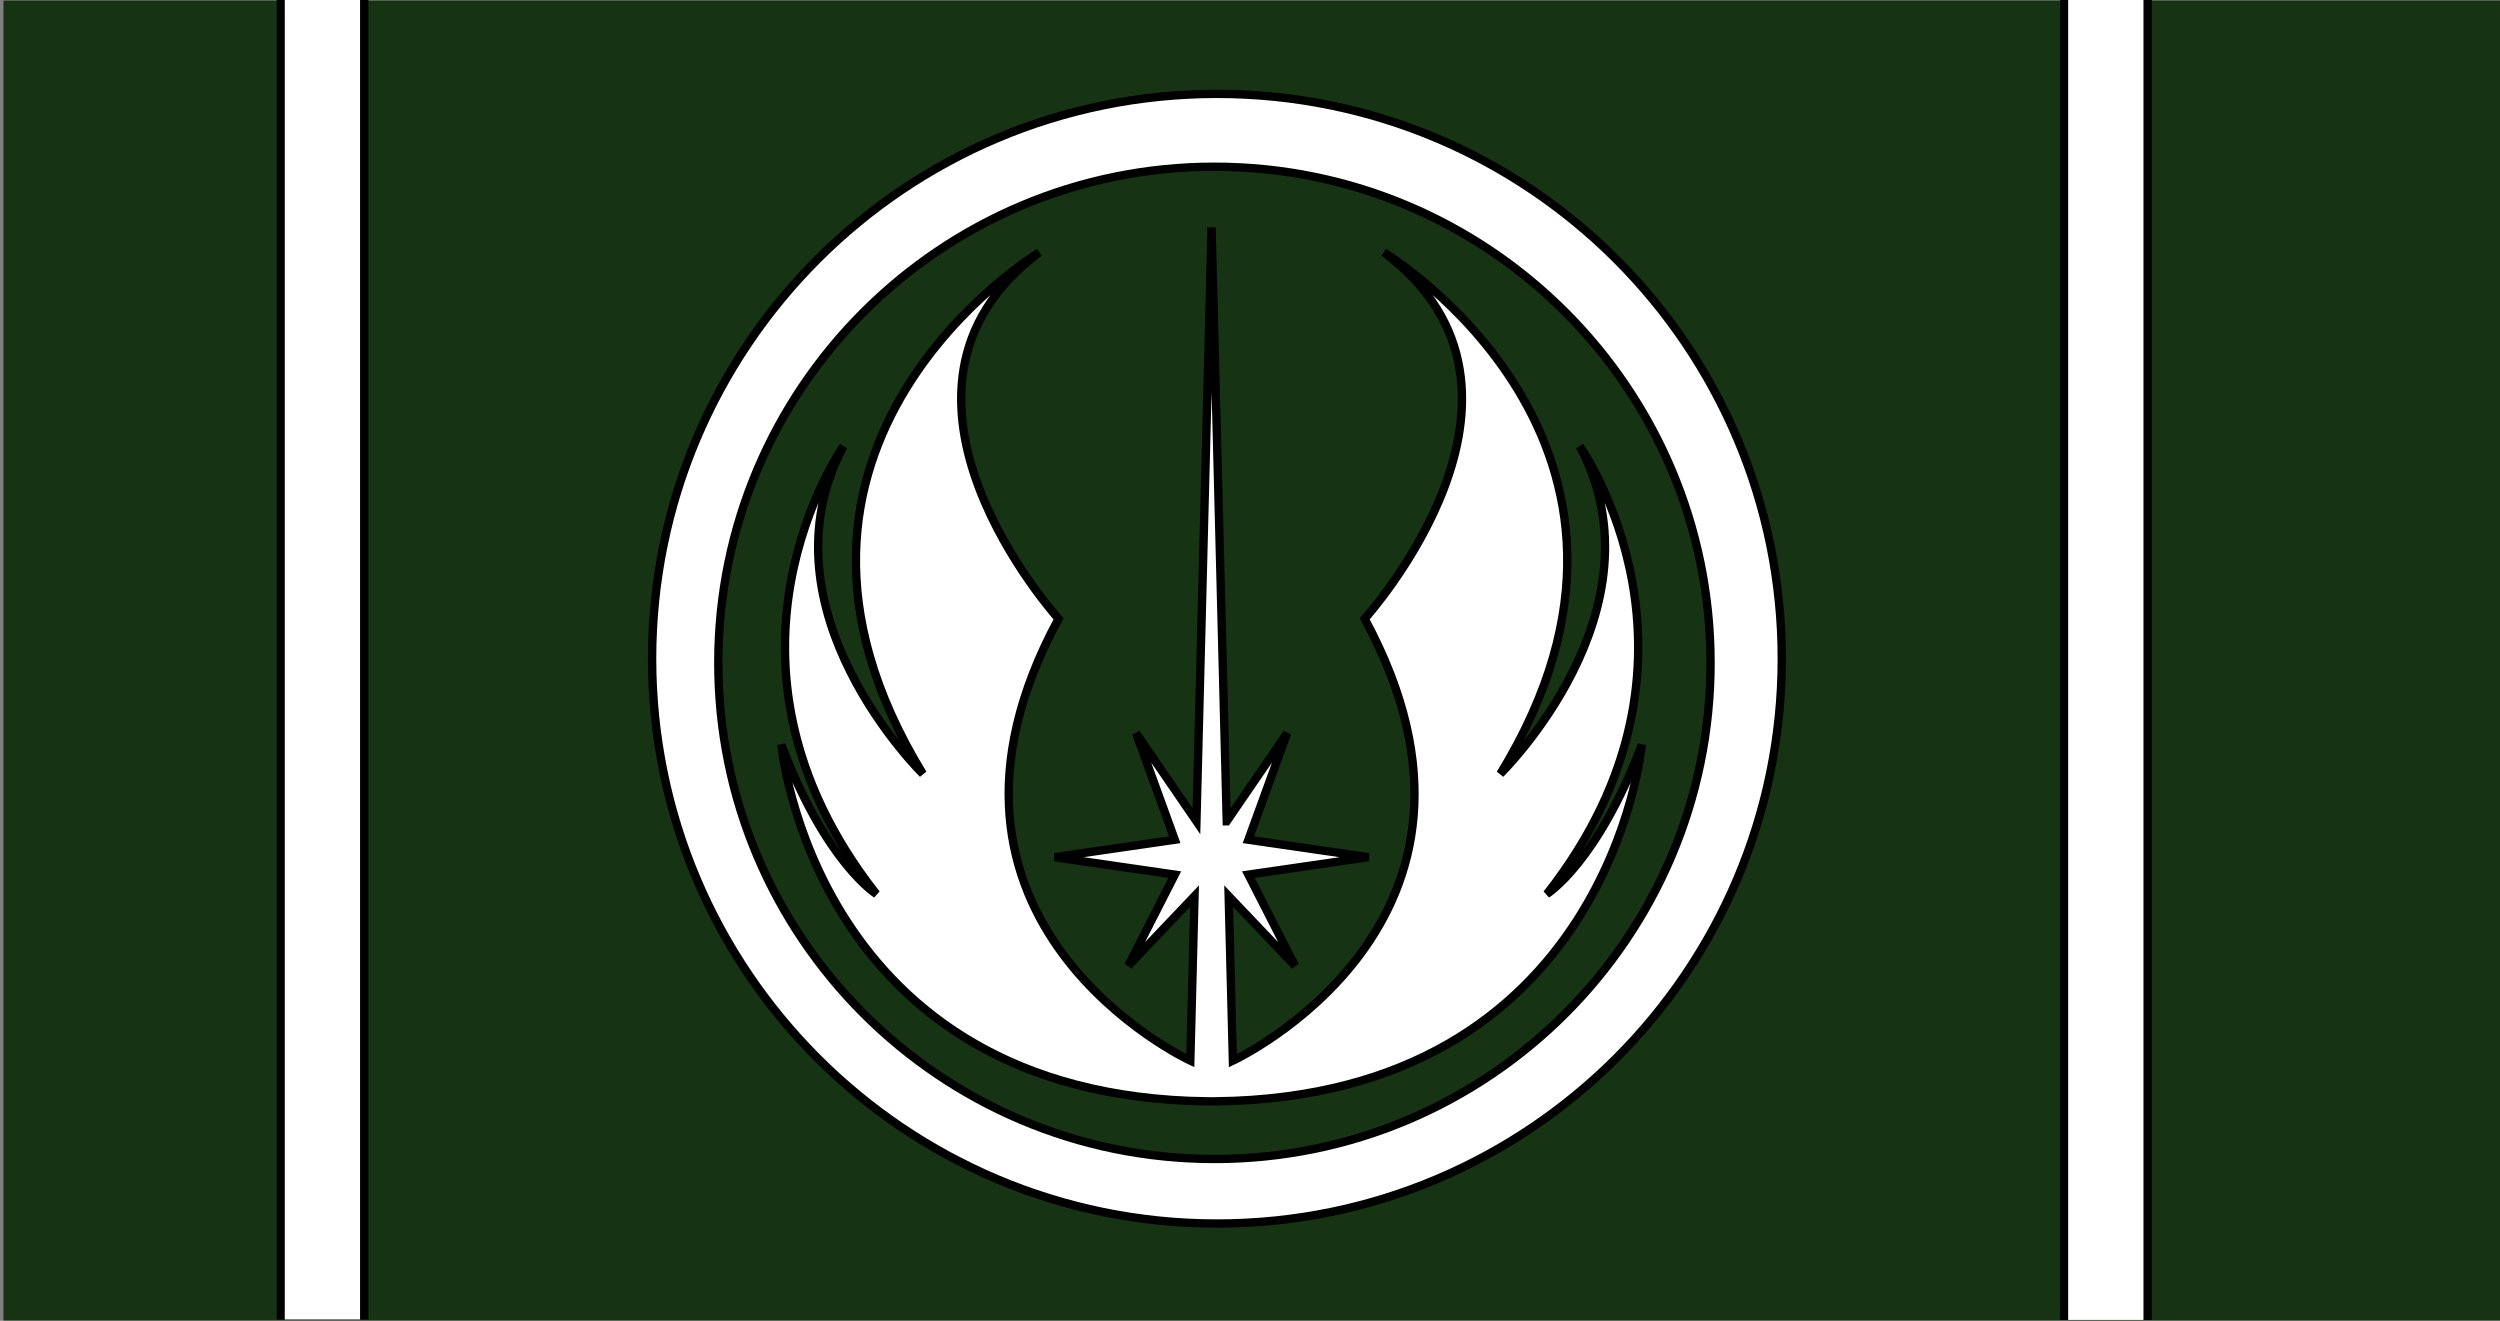 <?xml version="1.0" encoding="UTF-8" standalone="no"?>
<!-- Created with Inkscape (http://www.inkscape.org/) -->

<svg
   xmlns:dc="http://purl.org/dc/elements/1.1/"
   xmlns:cc="http://creativecommons.org/ns#"
   xmlns:rdf="http://www.w3.org/1999/02/22-rdf-syntax-ns#"
   xmlns:svg="http://www.w3.org/2000/svg"
   xmlns="http://www.w3.org/2000/svg"
   xmlns:sodipodi="http://sodipodi.sourceforge.net/DTD/sodipodi-0.dtd"
   xmlns:inkscape="http://www.inkscape.org/namespaces/inkscape"
   id="svg3631"
   version="1.1"
   inkscape:version="0.47 r22583"
   width="600"
   height="317"
   sodipodi:docname="Jedi_Order[1].png">
  <rect width="100%" height="100%" fill="#808080" stroke="none"/>
  <defs
     id="defs3635">
    <inkscape:perspective
       sodipodi:type="inkscape:persp3d"
       inkscape:vp_x="0 : 0.5 : 1"
       inkscape:vp_y="0 : 1000 : 0"
       inkscape:vp_z="1 : 0.5 : 1"
       inkscape:persp3d-origin="0.5 : 0.33333333 : 1"
       id="perspective3639" />
    <inkscape:perspective
       id="perspective3662"
       inkscape:persp3d-origin="0.5 : 0.33333333 : 1"
       inkscape:vp_z="1 : 0.5 : 1"
       inkscape:vp_y="0 : 1000 : 0"
       inkscape:vp_x="0 : 0.5 : 1"
       sodipodi:type="inkscape:persp3d" />
    <inkscape:perspective
       id="perspective3690"
       inkscape:persp3d-origin="0.5 : 0.33333333 : 1"
       inkscape:vp_z="1 : 0.5 : 1"
       inkscape:vp_y="0 : 1000 : 0"
       inkscape:vp_x="0 : 0.5 : 1"
       sodipodi:type="inkscape:persp3d" />
    <inkscape:perspective
       id="perspective3718"
       inkscape:persp3d-origin="0.5 : 0.33333333 : 1"
       inkscape:vp_z="1 : 0.5 : 1"
       inkscape:vp_y="0 : 1000 : 0"
       inkscape:vp_x="0 : 0.5 : 1"
       sodipodi:type="inkscape:persp3d" />
    <inkscape:perspective
       id="perspective4258"
       inkscape:persp3d-origin="0.5 : 0.33333333 : 1"
       inkscape:vp_z="1 : 0.5 : 1"
       inkscape:vp_y="0 : 1000 : 0"
       inkscape:vp_x="0 : 0.5 : 1"
       sodipodi:type="inkscape:persp3d" />
    <inkscape:perspective
       id="perspective4280"
       inkscape:persp3d-origin="0.5 : 0.33333333 : 1"
       inkscape:vp_z="1 : 0.5 : 1"
       inkscape:vp_y="0 : 1000 : 0"
       inkscape:vp_x="0 : 0.5 : 1"
       sodipodi:type="inkscape:persp3d" />
    <inkscape:perspective
       id="perspective4308"
       inkscape:persp3d-origin="0.5 : 0.33333333 : 1"
       inkscape:vp_z="1 : 0.5 : 1"
       inkscape:vp_y="0 : 1000 : 0"
       inkscape:vp_x="0 : 0.5 : 1"
       sodipodi:type="inkscape:persp3d" />
    <inkscape:perspective
       id="perspective4343"
       inkscape:persp3d-origin="0.5 : 0.33333333 : 1"
       inkscape:vp_z="1 : 0.5 : 1"
       inkscape:vp_y="0 : 1000 : 0"
       inkscape:vp_x="0 : 0.5 : 1"
       sodipodi:type="inkscape:persp3d" />
    <inkscape:perspective
       id="perspective4384"
       inkscape:persp3d-origin="0.5 : 0.33333333 : 1"
       inkscape:vp_z="1 : 0.5 : 1"
       inkscape:vp_y="0 : 1000 : 0"
       inkscape:vp_x="0 : 0.5 : 1"
       sodipodi:type="inkscape:persp3d" />
    <inkscape:perspective
       id="perspective4431"
       inkscape:persp3d-origin="0.5 : 0.33333333 : 1"
       inkscape:vp_z="1 : 0.5 : 1"
       inkscape:vp_y="0 : 1000 : 0"
       inkscape:vp_x="0 : 0.5 : 1"
       sodipodi:type="inkscape:persp3d" />
    <inkscape:perspective
       id="perspective4488"
       inkscape:persp3d-origin="0.5 : 0.33333333 : 1"
       inkscape:vp_z="1 : 0.5 : 1"
       inkscape:vp_y="0 : 1000 : 0"
       inkscape:vp_x="0 : 0.5 : 1"
       sodipodi:type="inkscape:persp3d" />
    <inkscape:perspective
       id="perspective4510"
       inkscape:persp3d-origin="0.5 : 0.33333333 : 1"
       inkscape:vp_z="1 : 0.5 : 1"
       inkscape:vp_y="0 : 1000 : 0"
       inkscape:vp_x="0 : 0.5 : 1"
       sodipodi:type="inkscape:persp3d" />
  </defs>
  <sodipodi:namedview
     pagecolor="#ffffff"
     bordercolor="#666666"
     borderopacity="1"
     objecttolerance="10"
     gridtolerance="10"
     guidetolerance="10"
     inkscape:pageopacity="0"
     inkscape:pageshadow="2"
     inkscape:window-width="1186"
     inkscape:window-height="751"
     id="namedview3633"
     showgrid="false"
     inkscape:zoom="0.55542457"
     inkscape:cx="401.89569"
     inkscape:cy="-28.577908"
     inkscape:window-x="96"
     inkscape:window-y="23"
     inkscape:window-maximized="0"
     inkscape:current-layer="svg3631" />
  <rect
     style="fill:#163314;fill-opacity:1;fill-rule:nonzero;stroke:none"
     id="rect4451-1"
     width="599.991"
     height="316.762"
     x="0.832"
     y="0.146" />
  <g
     id="g4328"
     transform="translate(-7.246,0.883)">
    <path
       transform="matrix(0.921,0,0,0.921,40.221,-58.059)"
       d="m 428.501,233.73 c 0,81.288 -65.897,147.185 -147.185,147.185 -81.288,0 -147.185,-65.897 -147.185,-147.185 0,-81.288 65.897,-147.185 147.185,-147.185 81.288,0 147.185,65.897 147.185,147.185 z"
       sodipodi:ry="147.18471"
       sodipodi:rx="147.18471"
       sodipodi:cy="233.73036"
       sodipodi:cx="281.31631"
       id="path4248"
       style="fill:#ffffff;fill-opacity:1;fill-rule:nonzero;stroke:#000000;stroke-width:2.171;stroke-miterlimit:4;stroke-opacity:1;stroke-dasharray:none"
       sodipodi:type="arc" />
    <path
       transform="matrix(0.809,0,0,0.809,71.124,-30.885)"
       d="m 428.501,233.73 c 0,81.288 -65.897,147.185 -147.185,147.185 -81.288,0 -147.185,-65.897 -147.185,-147.185 0,-81.288 65.897,-147.185 147.185,-147.185 81.288,0 147.185,65.897 147.185,147.185 z"
       sodipodi:ry="147.18471"
       sodipodi:rx="147.18471"
       sodipodi:cy="233.73036"
       sodipodi:cx="281.31631"
       id="path4248-8"
       style="fill:#163314;fill-opacity:1;fill-rule:nonzero;stroke:#000000;stroke-width:2.472;stroke-miterlimit:4;stroke-opacity:1;stroke-dasharray:none"
       sodipodi:type="arc" />
    <g
       style="fill:#ffffff;stroke:#000000;stroke-width:4.576;stroke-miterlimit:4;stroke-opacity:1;stroke-dasharray:none"
       id="g1"
       transform="matrix(0.437,0,0,-0.437,485.452,279.342)">
      <g
         id="g2"
         style="fill:#ffffff;fill-opacity:1;stroke:#000000;stroke-width:1.782;stroke-miterlimit:4;stroke-opacity:1;stroke-dasharray:none"
         transform="matrix(2.568,0,0,-2.568,-860.684,-186.968)">
        <path
           id="path1"
           style="fill:#ffffff;fill-opacity:1;fill-rule:evenodd;stroke:#000000;stroke-width:1.782;stroke-miterlimit:4;stroke-opacity:1;stroke-dasharray:none"
           d="m 171.386,-146.875 c 2.038,-2.975 12.915,-18.849 12.915,-18.849 0,0 -8.289,22.798 -8.289,22.798 0,0 25.698,3.732 25.698,3.732 0,0 -25.698,3.73 -25.698,3.73 0,0 9.948,19.482 9.948,19.482 0,0 -12.411,-13.048 -14.165,-14.891 0.723,28.249 0.901,35.202 0.901,35.202 0,0 63.418,-29.431 28.185,-94.507 0,0 43.937,-48.497 4.145,-78.341 0,0 67.978,41.036 24.87,111.501 0,0 35.646,-34.817 16.994,-70.051 0,0 32.331,45.596 -7.047,95.751 0,0 10.777,-6.633 20.31,-31.917 0,0 -6.954,75.272 -91.168,76.259 0,0.01 0,0.01 0,0.01 -0.281,0 -0.56,0 -0.84,-0.001 -0.279,0.001 -0.559,0.001 -0.839,0.001 0,0 0,0 0,-0.01 -84.214,-0.987 -91.168,-76.259 -91.168,-76.259 9.533,25.284 20.309,31.917 20.309,31.917 -39.377,-50.155 -7.046,-95.751 -7.046,-95.751 -18.653,35.234 16.995,70.051 16.995,70.051 -43.108,-70.465 24.869,-111.501 24.869,-111.501 -39.791,29.844 4.146,78.341 4.146,78.341 -35.232,65.077 28.186,94.507 28.186,94.507 0,0 0.177,-6.953 0.9,-35.202 -1.754,1.843 -14.164,14.891 -14.164,14.891 0,0 9.947,-19.482 9.947,-19.482 0,0 -25.697,-3.73 -25.697,-3.73 0,0 25.697,-3.732 25.697,-3.732 0,0 -8.288,-22.798 -8.288,-22.798 0,0 10.875,15.875 12.914,18.849 0.924,-36.083 3.214,-125.615 3.225,-126.037 0.004,-0.993 0.004,-0.998 0.004,-0.998 0,0 0,0.001 0.01,0.413 0.011,-0.412 0.011,-0.413 0.011,-0.413 0,0 0,0.006 0.004,0.998 0.018,0.706 2.303,90.036 3.224,126.037 0,0 0,0 0,0 z" />
      </g>
    </g>
  </g>
  <g
     id="g4419"
     transform="matrix(1,0,0,0.999,-8.597,-0.017)">
    <rect
       y="-0.1"
       x="74.999"
       height="317.115"
       width="22.009"
       id="rect4355"
       style="fill:#000000;fill-opacity:1;fill-rule:nonzero;stroke:none" />
    <rect
       y="-0.107"
       x="76.941"
       height="317.115"
       width="18.07"
       id="rect4355-5"
       style="fill:#ffffff;fill-opacity:1;fill-rule:nonzero;stroke:none" />
  </g>
  <g
     transform="matrix(1,0,0,0.999,419.421,0.091)"
     id="g4419-1">
    <rect
       y="-0.1"
       x="74.999"
       height="317.115"
       width="22.009"
       id="rect4355-7"
       style="fill:#000000;fill-opacity:1;fill-rule:nonzero;stroke:none" />
    <rect
       y="-0.107"
       x="76.941"
       height="317.115"
       width="18.07"
       id="rect4355-5-1"
       style="fill:#ffffff;fill-opacity:1;fill-rule:nonzero;stroke:none" />
  </g>
</svg>
